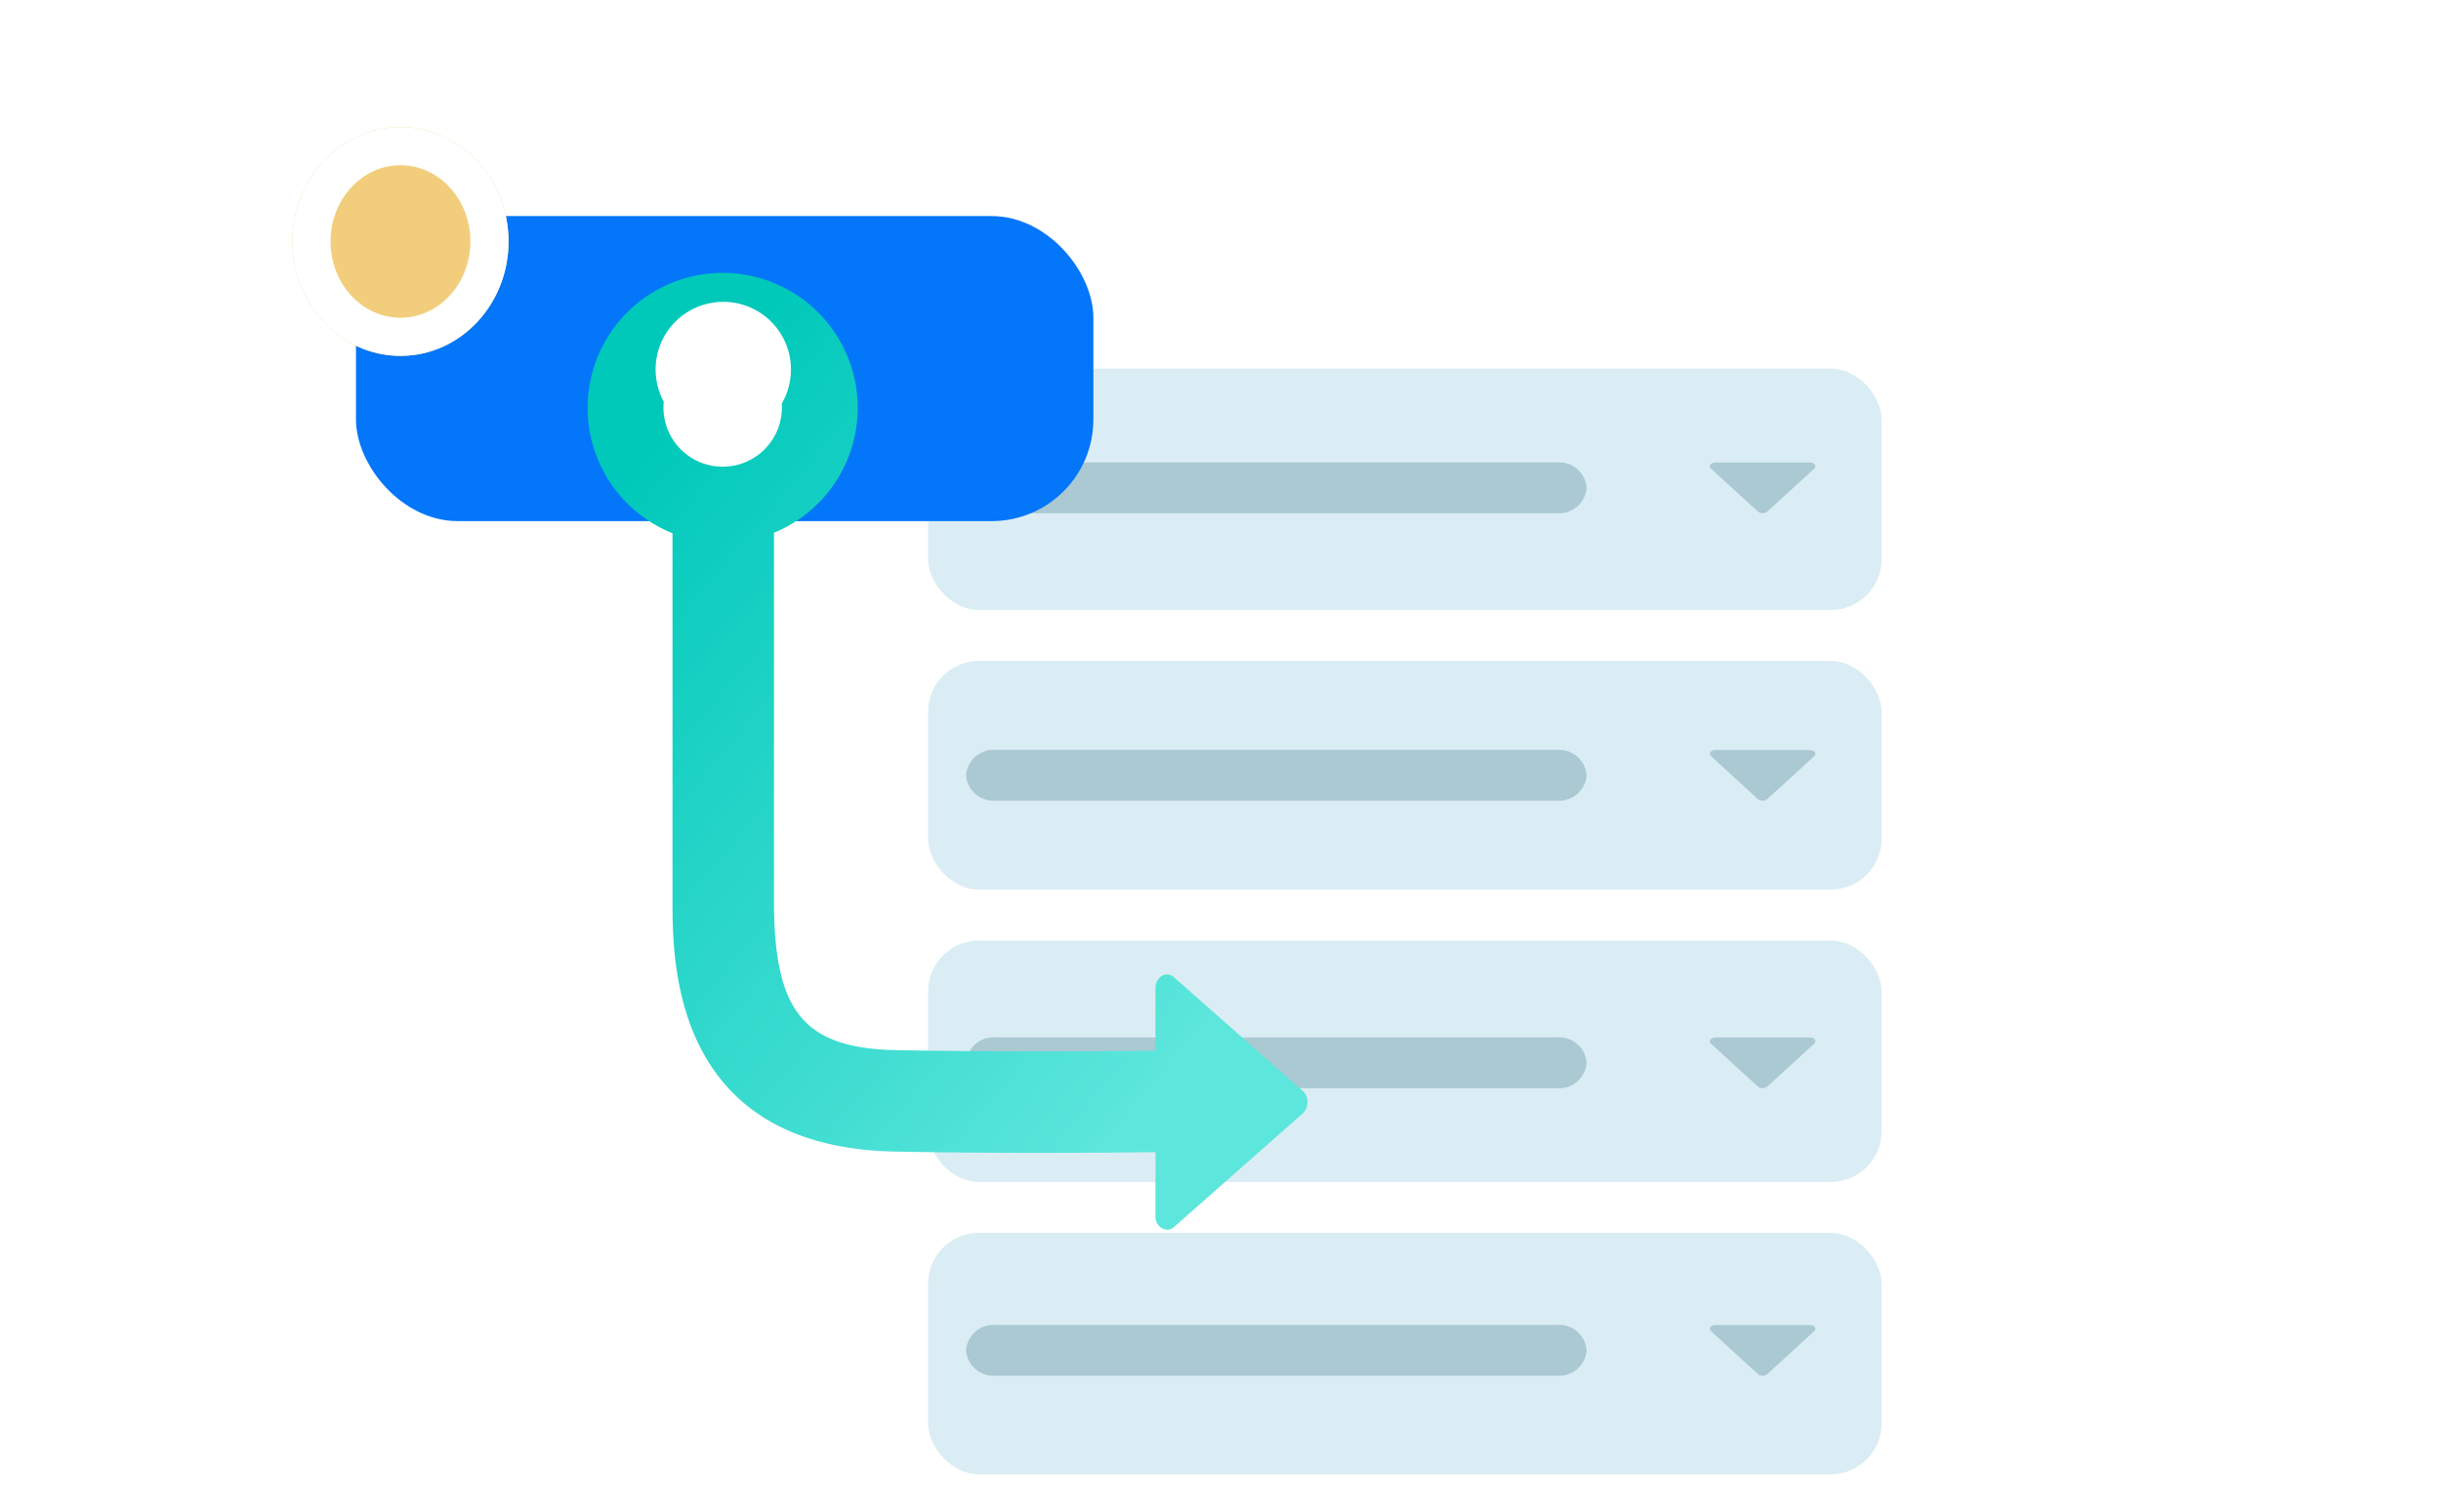 <?xml version="1.0" encoding="UTF-8"?>
<svg xmlns="http://www.w3.org/2000/svg" xmlns:xlink="http://www.w3.org/1999/xlink" width="192" height="119" viewBox="0 0 192 119">
  <defs>
    <linearGradient id="linear-gradient" x1="0.793" y1="0.854" x2="0.14" y2="0.125" gradientUnits="objectBoundingBox">
      <stop offset="0" stop-color="#5de6dc"></stop>
      <stop offset="1" stop-color="#00c9ba"></stop>
    </linearGradient>
    <filter id="Vereinigungsmenge_329" x="43.198" y="18.424" width="62.653" height="81.344" filterUnits="userSpaceOnUse">
      <feOffset dy="3"></feOffset>
      <feGaussianBlur stdDeviation="1" result="blur"></feGaussianBlur>
      <feFlood flood-opacity="0.345"></feFlood>
      <feComposite operator="in" in2="blur"></feComposite>
      <feComposite in="SourceGraphic"></feComposite>
    </filter>
  </defs>
  <g id="Gruppe_57492" data-name="Gruppe 57492" transform="translate(-864 -1681)">
    <rect id="Rechteck_26129" data-name="Rechteck 26129" width="192" height="119" transform="translate(864 1681)" fill="#fff"></rect>
    <g id="Gruppe_57462" data-name="Gruppe 57462" transform="translate(70.627 351.685)">
      <g id="Gruppe_57459" data-name="Gruppe 57459" transform="translate(865.899 1358.383)">
        <rect id="Rechteck_26113" data-name="Rechteck 26113" width="75" height="19" rx="4" transform="translate(0.474 -0.068)" fill="#dbedf4"></rect>
        <path id="Pfad_66051" data-name="Pfad 66051" d="M36.724,23.19H-7.486a2.164,2.164,0,0,1-2.3-2,2.164,2.164,0,0,1,2.3-2h44.21a2.163,2.163,0,0,1,2.3,2,2.163,2.163,0,0,1-2.3,2" transform="translate(13.247 -11.879)" fill="#aac9d3"></path>
        <path id="Pfad_66053" data-name="Pfad 66053" d="M7.855,3.992H.452c-.37,0-.583-.283-.364-.484L3.791.123a.6.6,0,0,1,.726,0l3.7,3.384c.22.2.007.484-.363.484" transform="translate(70.267 11.31) rotate(180)" fill="#aac9d3"></path>
      </g>
      <g id="Gruppe_57459-2" data-name="Gruppe 57459" transform="translate(865.899 1381.004)">
        <rect id="Rechteck_26113-2" data-name="Rechteck 26113" width="75" height="18" rx="4" transform="translate(0.474 0.311)" fill="#dbedf4"></rect>
        <path id="Pfad_66051-2" data-name="Pfad 66051" d="M36.724,23.19H-7.486a2.164,2.164,0,0,1-2.3-2,2.164,2.164,0,0,1,2.3-2h44.21a2.163,2.163,0,0,1,2.3,2,2.163,2.163,0,0,1-2.3,2" transform="translate(13.247 -11.879)" fill="#aac9d3"></path>
        <path id="Pfad_66053-2" data-name="Pfad 66053" d="M7.855,3.992H.452c-.37,0-.583-.283-.364-.484L3.791.123a.6.6,0,0,1,.726,0l3.7,3.384c.22.2.007.484-.363.484" transform="translate(70.267 11.31) rotate(180)" fill="#aac9d3"></path>
      </g>
      <g id="Gruppe_57459-3" data-name="Gruppe 57459" transform="translate(865.899 1403.625)">
        <rect id="Rechteck_26113-3" data-name="Rechteck 26113" width="75" height="19" rx="4" transform="translate(0.474 -0.311)" fill="#dbedf4"></rect>
        <path id="Pfad_66051-3" data-name="Pfad 66051" d="M36.724,23.19H-7.486a2.164,2.164,0,0,1-2.3-2,2.164,2.164,0,0,1,2.3-2h44.21a2.163,2.163,0,0,1,2.3,2,2.163,2.163,0,0,1-2.3,2" transform="translate(13.247 -11.879)" fill="#aac9d3"></path>
        <path id="Pfad_66053-3" data-name="Pfad 66053" d="M7.855,3.992H.452c-.37,0-.583-.283-.364-.484L3.791.123a.6.6,0,0,1,.726,0l3.7,3.384c.22.2.007.484-.363.484" transform="translate(70.267 11.31) rotate(180)" fill="#aac9d3"></path>
      </g>
      <g id="Gruppe_57459-4" data-name="Gruppe 57459" transform="translate(865.899 1426.246)">
        <rect id="Rechteck_26113-4" data-name="Rechteck 26113" width="75" height="19" rx="4" transform="translate(0.474 0.068)" fill="#dbedf4"></rect>
        <path id="Pfad_66051-4" data-name="Pfad 66051" d="M36.724,23.19H-7.486a2.164,2.164,0,0,1-2.3-2,2.164,2.164,0,0,1,2.3-2h44.21a2.163,2.163,0,0,1,2.3,2,2.163,2.163,0,0,1-2.3,2" transform="translate(13.247 -11.879)" fill="#aac9d3"></path>
        <path id="Pfad_66053-4" data-name="Pfad 66053" d="M7.855,3.992H.452c-.37,0-.583-.283-.364-.484L3.791.123a.6.6,0,0,1,.726,0l3.7,3.384c.22.2.007.484-.363.484" transform="translate(70.267 11.31) rotate(180)" fill="#aac9d3"></path>
      </g>
      <rect id="Rechteck_26117" data-name="Rechteck 26117" width="58" height="24" rx="8" transform="translate(821.373 1346.315)" fill="#0376f9"></rect>
      <ellipse id="Ellipse_1539" data-name="Ellipse 1539" cx="8" cy="7.5" rx="8" ry="7.5" transform="translate(842.373 1351.315)" fill="#fff"></ellipse>
      <g transform="matrix(1, 0, 0, 1, 793.37, 1329.31)" filter="url(#Vereinigungsmenge_329)">
        <path id="Vereinigungsmenge_329-2" data-name="Vereinigungsmenge 329" d="M44.688,74.25V69.236c-2.192.026-5.427.055-9.163.055-3.479,0-7.392-.025-11.312-.1C6.7,68.865,6.7,54.266,6.7,49.471V20.537a10.621,10.621,0,1,1,7.982-.036v28.97c0,8.748,2.352,11.6,9.683,11.74,8.091.149,16.173.092,20.322.041v-4.9c0-.9.852-1.411,1.451-.883l10.145,8.955a1.23,1.23,0,0,1,0,1.756L46.14,75.131a.8.8,0,0,1-.536.213A1.013,1.013,0,0,1,44.688,74.25Zm-38.7-63.6a4.658,4.658,0,1,0,4.658-4.661A4.661,4.661,0,0,0,5.989,10.646Z" transform="translate(46.2 18.42)" fill="url(#linear-gradient)"></path>
      </g>
      <circle id="Ellipse_1540" data-name="Ellipse 1540" cx="5.323" cy="5.323" r="5.323" transform="matrix(1, -0.017, 0.017, 1, 844.85, 1353.154)" fill="#fff"></circle>
      <g id="Ellipse_1541" data-name="Ellipse 1541" transform="translate(816.373 1339.315)" fill="#f2ce7c" stroke="#fff" stroke-width="3">
        <ellipse cx="8.5" cy="9" rx="8.5" ry="9" stroke="none"></ellipse>
        <ellipse cx="8.5" cy="9" rx="7" ry="7.5" fill="none"></ellipse>
      </g>
    </g>
  </g>
</svg>

